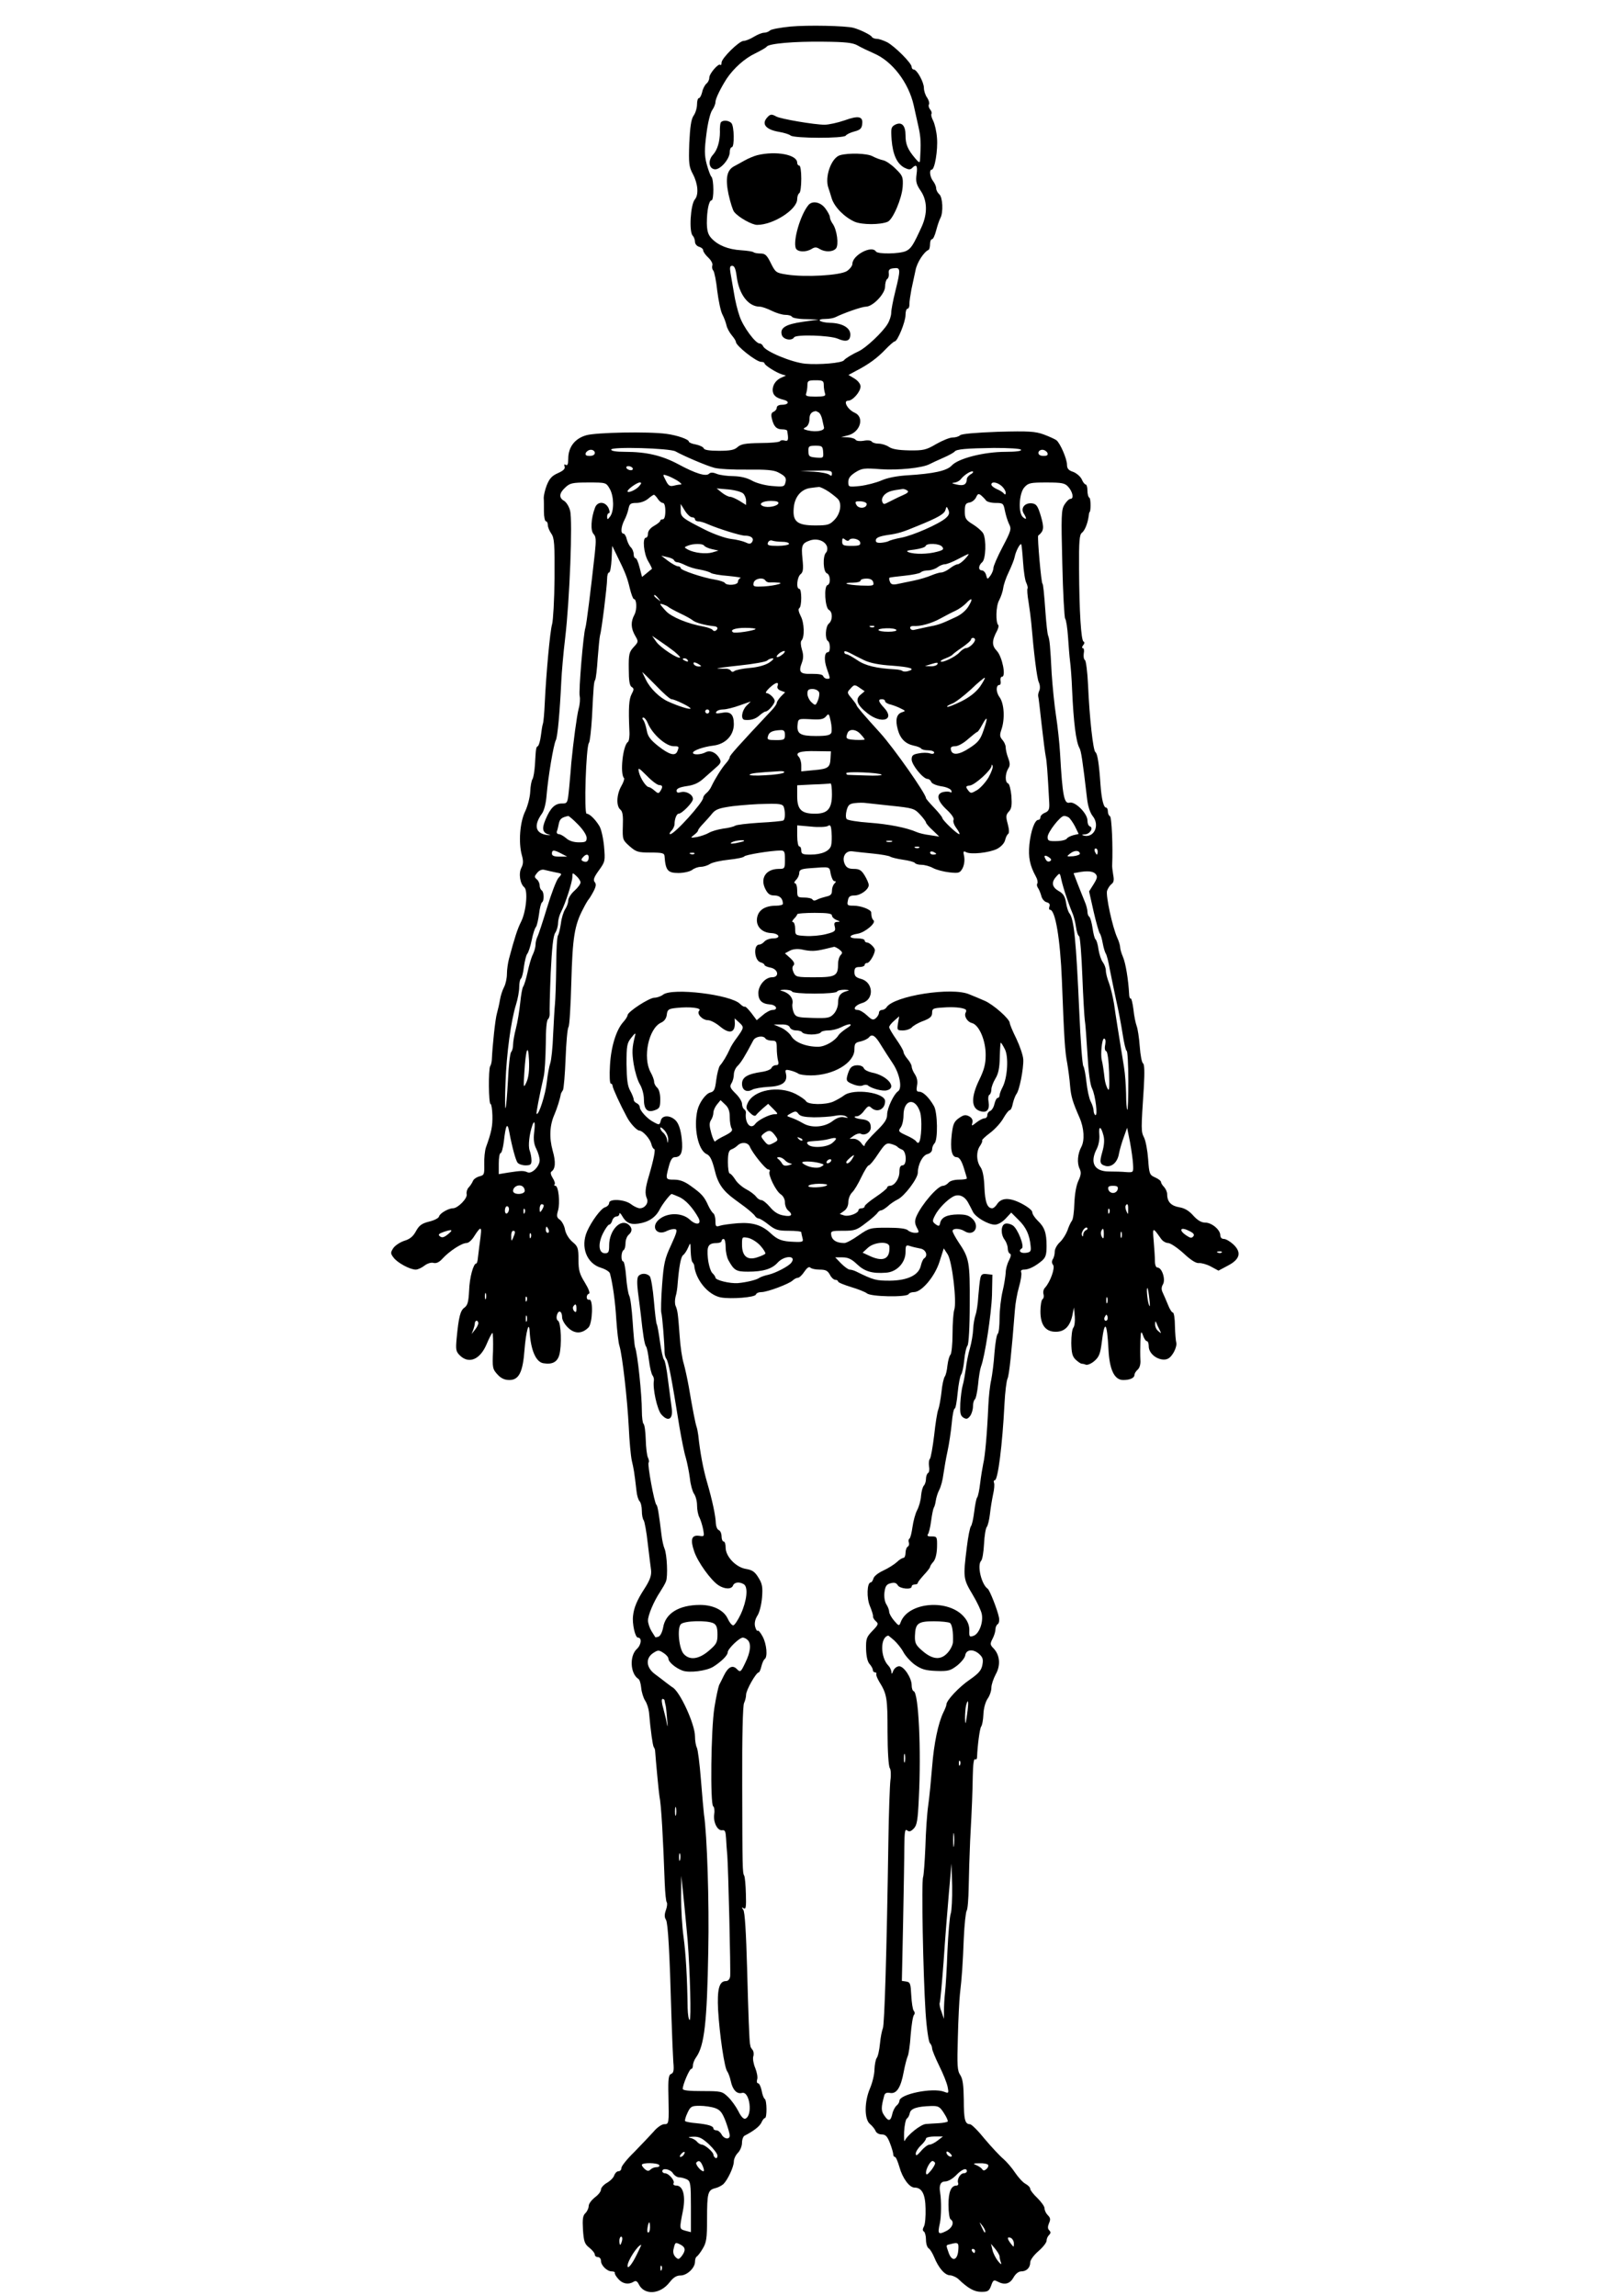 <?xml version="1.0" encoding="UTF-8" standalone="yes"?>
<svg version="1.0" xmlns="http://www.w3.org/2000/svg" width="794" height="1123" viewBox="0 0 794 1123" preserveAspectRatio="xMidYMid meet">
  <g transform="translate(0,1123) scale(0.1,-0.1)" fill="#000000" stroke="none">
    <path d="M3866 11100 c-49 -5 -93 -13 -99 -19 -6 -6 -19 -11 -29 -11 -10 0
-32 -9 -50 -20 -18 -11 -40 -20 -50 -20 -22 0 -108 -85 -108 -106 0 -10 -3
-15 -6 -11 -9 9 -54 -43 -54 -63 0 -10 -6 -23 -14 -29 -8 -7 -18 -26 -21 -42
-4 -16 -11 -29 -16 -29 -5 0 -9 -14 -9 -30 0 -17 -7 -42 -17 -56 -12 -18 -17
-55 -21 -135 -3 -98 -2 -114 18 -151 25 -48 29 -101 9 -124 -21 -26 -29 -158
-10 -177 6 -6 11 -20 11 -30 0 -10 9 -21 20 -24 11 -3 20 -11 20 -17 0 -7 11
-23 25 -36 14 -13 23 -30 20 -38 -3 -8 -1 -20 5 -26 5 -7 14 -51 19 -99 6 -48
17 -100 25 -115 8 -15 17 -39 20 -53 3 -14 15 -36 26 -49 11 -13 20 -27 20
-32 0 -19 100 -98 124 -98 9 0 16 -3 16 -7 0 -9 56 -45 85 -54 l20 -6 -20 -9
c-27 -11 -44 -34 -45 -60 0 -26 15 -40 52 -49 33 -8 27 -25 -8 -25 -14 0 -24
-6 -24 -14 0 -8 -7 -16 -15 -20 -11 -4 -14 -13 -9 -33 9 -39 23 -53 50 -53 13
0 25 -3 25 -7 8 -44 5 -53 -12 -48 -9 3 -20 2 -23 -3 -3 -5 -46 -9 -96 -9 -74
-1 -95 -5 -112 -20 -15 -14 -36 -18 -91 -18 -46 0 -72 4 -74 12 -3 7 -20 15
-39 19 -19 3 -34 10 -34 14 0 11 -57 31 -110 38 -89 12 -343 7 -392 -7 -56
-16 -88 -58 -88 -115 0 -26 -4 -35 -12 -30 -7 5 -9 2 -6 -8 4 -10 -5 -20 -32
-32 -30 -13 -42 -27 -55 -59 -9 -23 -15 -51 -15 -62 1 -11 1 -41 1 -67 0 -27
5 -48 10 -48 5 0 9 -8 9 -18 0 -10 8 -29 17 -42 15 -21 17 -50 16 -218 -1
-106 -7 -208 -12 -225 -10 -33 -29 -240 -36 -387 -2 -47 -6 -92 -9 -100 -3 -8
-7 -35 -10 -59 -3 -25 -10 -47 -14 -50 -10 -6 -10 -7 -15 -92 -2 -30 -7 -62
-12 -70 -5 -7 -10 -35 -11 -61 -1 -26 -12 -69 -24 -95 -27 -54 -34 -155 -17
-216 8 -28 7 -43 -2 -61 -15 -27 -7 -79 14 -96 19 -16 9 -122 -17 -171 -16
-32 -30 -74 -58 -179 -5 -19 -10 -52 -10 -73 0 -21 -6 -50 -14 -65 -8 -15 -17
-43 -20 -62 -3 -19 -10 -49 -15 -67 -8 -26 -22 -159 -25 -228 -1 -11 -4 -25
-8 -30 -9 -15 -8 -185 2 -185 4 0 8 -25 9 -56 1 -52 -4 -80 -32 -157 -5 -16
-9 -52 -8 -82 1 -49 0 -53 -24 -59 -14 -4 -29 -14 -32 -24 -4 -9 -13 -23 -21
-31 -7 -8 -11 -22 -9 -32 5 -20 -43 -69 -67 -69 -22 0 -65 -25 -68 -40 -2 -8
-23 -19 -48 -25 -36 -9 -49 -18 -65 -47 -14 -26 -30 -39 -57 -47 -21 -7 -45
-23 -54 -36 -14 -22 -14 -26 2 -47 19 -25 80 -58 108 -58 10 0 29 9 42 19 14
11 33 17 44 14 14 -4 29 3 45 21 34 37 94 76 117 76 11 0 27 15 39 35 12 19
24 35 28 35 7 0 6 -12 -4 -85 -2 -16 -5 -42 -7 -57 -1 -16 -5 -28 -8 -28 -14
0 -33 -69 -35 -132 -3 -56 -7 -72 -23 -84 -20 -14 -28 -45 -38 -150 -5 -54 -4
-64 15 -83 44 -44 99 -22 131 53 13 31 26 56 29 56 3 0 4 -39 3 -88 -4 -82 -2
-89 22 -115 17 -19 35 -27 58 -27 47 0 66 39 74 148 7 87 22 144 25 92 5 -94
31 -153 68 -158 43 -7 67 6 77 40 13 45 9 159 -6 168 -7 4 -9 16 -5 29 8 26
25 18 25 -13 0 -12 13 -35 29 -50 32 -31 68 -31 100 1 20 21 24 140 4 136 -16
-4 -17 24 -2 29 7 2 -1 24 -20 55 -26 42 -31 60 -31 112 0 57 -3 65 -30 87
-17 15 -32 39 -36 60 -3 19 -15 40 -25 48 -15 10 -17 18 -9 45 11 39 2 121
-13 121 -6 0 -7 3 -4 7 4 3 0 17 -9 31 -9 14 -12 27 -7 31 20 13 23 46 7 102
-18 65 -15 126 9 179 12 29 26 71 31 100 1 3 5 11 10 18 4 7 10 77 13 155 3
78 9 147 14 153 5 6 11 105 14 220 6 217 15 278 58 359 11 22 23 42 26 45 3 3
14 20 24 39 13 25 15 37 6 47 -8 10 -3 24 21 57 31 43 31 46 25 118 -4 41 -14
85 -23 99 -20 33 -48 60 -62 60 -14 0 -3 328 11 346 5 6 11 62 15 125 8 158 9
173 16 184 3 6 9 53 12 105 4 52 9 102 11 110 8 25 35 243 35 278 0 17 4 32
10 32 5 0 10 29 12 65 l3 65 23 -47 c41 -83 50 -106 63 -160 7 -29 16 -53 20
-53 14 0 16 -51 3 -76 -19 -35 -18 -66 3 -103 17 -29 17 -30 -7 -56 -22 -24
-25 -35 -24 -107 0 -56 4 -82 14 -88 12 -7 12 -13 0 -35 -13 -25 -16 -65 -11
-179 2 -27 -2 -52 -7 -55 -25 -16 -40 -157 -19 -177 3 -3 -3 -21 -14 -40 -23
-41 -25 -97 -4 -114 11 -9 14 -30 12 -80 -2 -66 -1 -69 33 -99 32 -28 41 -31
103 -31 57 0 67 -3 68 -17 5 -70 15 -83 68 -83 26 0 56 7 67 15 10 8 29 15 42
15 12 0 33 6 45 14 12 8 54 17 92 21 39 4 73 11 76 16 5 8 126 28 177 29 20 0
22 -5 22 -45 0 -44 -1 -45 -32 -45 -62 -1 -91 -47 -63 -100 12 -23 22 -30 44
-30 26 0 41 -15 41 -41 0 -5 -15 -9 -33 -9 -53 0 -86 -20 -93 -58 -8 -41 22
-74 69 -76 40 -2 49 -26 9 -26 -16 0 -35 -7 -42 -15 -7 -8 -18 -15 -25 -15
-31 0 -25 -79 6 -87 11 -3 19 -9 19 -13 0 -4 14 -10 30 -13 38 -8 44 -47 7
-47 -33 0 -67 -40 -67 -77 0 -36 17 -53 57 -56 31 -2 42 -27 12 -27 -10 0 -31
-11 -47 -25 l-30 -25 -27 36 c-15 19 -29 33 -32 30 -2 -2 -13 4 -23 14 -45 45
-330 80 -376 45 -10 -8 -30 -15 -42 -15 -26 0 -132 -69 -132 -86 0 -5 -9 -20
-20 -32 -35 -38 -61 -121 -66 -214 -3 -49 -1 -88 4 -88 5 0 9 -6 9 -12 1 -12
37 -91 70 -152 16 -31 49 -66 61 -66 17 -1 51 -39 58 -64 3 -14 10 -26 14 -26
8 0 -1 -48 -25 -130 -19 -63 -21 -88 -10 -113 9 -21 -10 -47 -35 -47 -9 0 -29
9 -43 20 -31 24 -107 28 -107 6 0 -8 -9 -18 -20 -21 -20 -6 -66 -68 -88 -118
-33 -76 -2 -157 68 -178 22 -7 42 -19 44 -28 13 -47 26 -137 31 -226 4 -55 10
-113 16 -130 14 -48 38 -259 45 -395 3 -69 10 -143 15 -165 9 -38 12 -53 23
-149 2 -21 9 -43 15 -49 6 -6 11 -27 11 -47 0 -20 4 -40 9 -46 4 -5 14 -56 20
-114 7 -58 14 -116 16 -129 3 -27 -5 -50 -35 -96 -33 -51 -49 -89 -53 -128 -5
-38 10 -107 24 -107 20 0 17 -35 -6 -56 -36 -34 -32 -120 8 -146 6 -3 12 -23
14 -45 2 -21 11 -49 19 -61 9 -13 17 -39 19 -57 8 -92 18 -161 23 -170 4 -5 7
-14 7 -20 3 -44 18 -204 21 -220 9 -43 18 -204 26 -427 2 -47 6 -89 10 -93 3
-4 2 -20 -4 -37 -8 -22 -8 -36 0 -48 10 -17 18 -156 27 -480 3 -91 7 -188 9
-217 4 -40 1 -53 -11 -57 -12 -5 -15 -24 -13 -104 3 -141 3 -142 -21 -142 -11
0 -35 -16 -52 -37 -18 -20 -60 -64 -94 -99 -35 -34 -63 -69 -63 -78 0 -9 -6
-16 -14 -16 -8 0 -17 -9 -21 -20 -3 -11 -19 -27 -36 -37 -16 -9 -29 -24 -29
-33 0 -9 -13 -26 -30 -38 -16 -13 -30 -31 -30 -42 0 -10 -7 -26 -16 -35 -13
-12 -15 -30 -12 -82 4 -57 8 -69 31 -87 15 -12 27 -27 27 -34 0 -7 7 -12 15
-12 8 0 15 -8 15 -18 0 -23 30 -52 53 -52 9 0 16 -3 15 -7 -2 -5 6 -18 17 -30
20 -24 50 -29 74 -14 11 7 18 4 26 -12 27 -55 105 -50 151 10 18 23 33 33 53
33 32 0 71 37 71 67 0 12 4 23 8 25 4 2 18 19 29 38 19 31 22 51 22 146 0 128
4 142 40 151 14 3 32 13 40 20 22 22 51 85 51 110 0 13 9 32 20 43 11 11 20
33 20 49 0 16 6 32 13 35 43 22 73 45 82 64 5 12 13 22 17 22 11 0 10 88 -1
94 -5 3 -12 22 -15 41 -4 19 -12 35 -17 35 -6 0 -8 8 -5 18 4 11 -1 36 -9 56
-9 21 -13 46 -10 57 4 11 2 25 -3 32 -6 7 -11 15 -11 20 -1 4 -1 8 -2 10 -3
16 -8 140 -14 367 -5 178 -11 280 -19 289 -9 12 -8 13 2 7 11 -7 13 7 11 70
-1 44 -5 84 -8 89 -9 15 -9 35 -10 443 -1 239 3 390 9 402 5 10 10 29 10 41 0
22 49 109 62 109 3 0 9 13 13 30 4 16 11 32 16 35 15 10 10 73 -10 110 -10 19
-21 32 -24 29 -3 -4 -9 5 -13 20 -4 17 0 35 11 53 10 14 20 54 23 89 4 52 1
68 -18 98 -17 28 -30 37 -61 42 -49 8 -99 61 -99 104 0 17 -4 30 -10 30 -5 0
-10 11 -10 25 0 14 -6 28 -14 31 -7 3 -13 17 -14 32 -1 37 -17 113 -43 202
-19 65 -34 145 -43 230 -2 14 -5 32 -8 40 -6 17 -20 88 -38 195 -7 39 -18 90
-25 115 -8 25 -17 86 -20 135 -8 109 -10 125 -20 148 -4 9 -4 29 0 45 5 15 9
43 10 62 7 85 16 134 27 141 6 4 17 20 24 36 12 28 12 28 13 -18 1 -25 4 -49
9 -53 4 -4 7 -11 8 -14 6 -71 68 -146 130 -158 51 -9 167 0 172 14 2 7 14 12
27 12 29 0 135 40 153 57 7 7 19 13 25 13 7 0 21 13 32 30 13 19 23 26 29 20
6 -6 26 -10 46 -10 29 0 39 -5 50 -25 7 -14 19 -25 27 -25 7 0 13 -4 13 -8 0
-5 28 -16 63 -27 34 -10 69 -24 78 -31 19 -17 194 -20 204 -4 3 6 15 10 26 10
38 0 102 76 125 148 l21 66 19 -29 c22 -33 46 -235 32 -273 -4 -13 -8 -65 -8
-116 0 -50 -5 -97 -10 -102 -6 -6 -12 -29 -15 -53 -2 -23 -8 -48 -13 -54 -5
-7 -13 -41 -16 -75 -4 -35 -11 -74 -16 -87 -5 -12 -14 -69 -20 -126 -7 -57
-16 -109 -21 -115 -5 -5 -6 -22 -4 -36 3 -15 1 -30 -5 -33 -5 -3 -10 -16 -10
-29 0 -12 -5 -27 -10 -32 -6 -6 -12 -28 -14 -50 -1 -21 -10 -53 -19 -70 -9
-17 -19 -54 -23 -83 -4 -28 -10 -54 -15 -57 -4 -2 -6 -11 -3 -18 3 -8 1 -17
-5 -21 -6 -3 -11 -17 -11 -31 0 -13 -5 -24 -10 -24 -6 0 -21 -9 -33 -21 -12
-11 -42 -30 -66 -41 -24 -11 -46 -28 -48 -39 -3 -10 -9 -19 -13 -19 -19 0 -21
-78 -4 -116 9 -22 16 -44 15 -50 -1 -6 6 -17 14 -24 14 -12 12 -17 -17 -47
-29 -30 -32 -39 -31 -89 1 -35 7 -62 17 -73 9 -10 16 -23 16 -29 0 -7 5 -12
11 -12 5 0 8 -3 6 -8 -2 -4 4 -20 14 -37 38 -61 41 -80 41 -245 0 -95 5 -170
11 -178 5 -7 7 -33 3 -60 -3 -26 -8 -162 -10 -302 -8 -539 -19 -896 -27 -911
-4 -9 -11 -42 -14 -74 -3 -32 -10 -64 -16 -71 -5 -7 -10 -32 -11 -56 0 -24
-10 -65 -22 -93 -28 -66 -28 -151 0 -174 11 -9 23 -24 27 -33 3 -10 17 -18 30
-18 19 0 28 -9 41 -43 9 -23 16 -48 16 -55 0 -7 4 -12 8 -12 5 0 14 -22 22
-49 15 -55 49 -101 74 -101 36 0 53 -32 54 -103 1 -38 -2 -77 -8 -87 -7 -13
-7 -21 0 -25 5 -3 10 -21 10 -40 0 -19 6 -38 13 -42 7 -4 19 -24 27 -43 21
-52 52 -89 78 -89 12 -1 30 -9 40 -18 48 -46 78 -63 113 -63 32 0 38 4 48 31
9 26 13 29 30 20 35 -19 61 -13 79 19 10 18 25 30 37 30 27 0 45 18 45 44 0
12 18 36 40 55 22 19 40 42 40 51 0 9 5 21 12 28 9 9 9 15 1 23 -8 8 -8 18 -1
35 8 18 7 26 -6 39 -9 9 -16 24 -16 34 0 9 -16 31 -35 50 -19 18 -35 38 -35
45 0 7 -11 18 -24 25 -13 7 -35 32 -50 54 -15 23 -41 53 -57 67 -17 14 -58 58
-91 97 -32 40 -65 73 -73 73 -24 0 -30 23 -30 120 -1 72 -5 101 -17 120 -15
22 -16 47 -12 185 2 88 7 183 10 210 10 87 14 147 19 274 3 69 10 130 14 135
5 6 9 58 10 116 1 58 4 159 7 225 10 186 11 223 13 318 1 56 5 86 11 82 6 -3
10 2 10 12 2 54 13 139 20 148 5 6 10 33 11 60 1 29 10 61 21 77 10 14 18 38
18 53 0 15 10 44 21 65 25 44 21 94 -10 127 -18 18 -18 23 -5 48 8 15 14 36
14 46 0 10 5 21 11 25 6 3 9 18 6 33 -7 36 -45 133 -55 140 -31 21 -53 116
-32 137 6 6 12 43 14 82 2 40 8 78 14 84 5 7 12 36 15 63 3 28 10 70 15 94 6
25 8 51 5 58 -3 7 -1 13 4 13 15 0 37 173 47 372 3 59 10 115 15 125 8 16 20
131 36 335 2 31 11 82 20 113 9 31 14 63 11 71 -4 9 1 14 14 14 23 0 55 16 88
44 18 16 22 30 22 72 0 64 -10 92 -44 124 -14 14 -26 32 -26 41 0 9 -23 27
-54 43 -59 30 -98 28 -119 -5 -7 -11 -17 -19 -23 -19 -24 0 -35 30 -38 102 -2
50 -8 83 -19 99 -21 29 -22 78 -2 105 8 12 12 23 10 26 -3 2 15 19 39 37 24
18 53 50 65 72 12 21 26 39 31 39 5 0 12 15 15 33 4 17 12 38 17 45 15 17 36
125 34 170 -1 20 -17 66 -34 102 -18 36 -32 70 -32 76 0 20 -81 91 -123 109
-23 10 -56 24 -74 31 -85 38 -370 -7 -406 -63 -4 -7 -15 -13 -22 -13 -8 0 -15
-6 -15 -14 0 -7 -7 -19 -15 -26 -13 -11 -20 -9 -43 13 -16 15 -36 27 -46 27
-28 0 -13 24 22 34 60 17 55 102 -6 118 -25 7 -32 14 -32 33 0 20 5 25 25 25
14 0 25 5 25 10 0 6 6 10 13 10 11 0 37 43 37 63 0 12 -26 37 -39 37 -6 0 -11
5 -11 10 0 6 -16 10 -35 10 -46 0 -45 16 1 23 36 6 93 54 77 66 -4 3 -8 12 -9
19 -1 6 -2 16 -2 20 -3 14 -51 32 -86 32 -30 0 -33 2 -28 25 3 19 10 25 32 25
30 0 70 29 70 51 0 8 -9 29 -20 47 -16 26 -26 32 -53 32 -25 0 -36 6 -44 23
-16 34 3 67 36 63 14 -2 60 -7 101 -11 41 -4 80 -11 85 -15 6 -4 34 -11 62
-15 29 -4 55 -11 59 -16 3 -5 17 -9 32 -9 15 0 41 -7 57 -16 17 -9 53 -18 80
-21 46 -5 51 -3 64 20 8 16 11 38 8 57 -6 26 -4 29 9 22 23 -13 114 -3 152 16
19 10 35 27 39 42 3 14 10 28 15 31 6 4 5 23 -2 49 -10 36 -9 45 6 61 13 14
15 31 12 76 -3 31 -10 59 -16 61 -16 5 -15 47 0 72 10 15 10 26 0 53 -7 18
-12 42 -12 52 0 10 -7 26 -16 36 -13 15 -14 24 -5 50 18 52 14 127 -9 159 -19
26 -18 60 0 60 5 0 7 9 5 20 -2 11 1 20 7 20 21 0 1 98 -25 126 -26 27 -25 51
2 101 5 11 8 23 5 25 -14 14 -12 94 4 122 9 17 18 44 20 60 2 16 14 52 28 80
13 28 26 60 28 72 5 27 26 67 32 62 2 -3 6 -42 9 -87 3 -46 10 -92 16 -102 5
-11 8 -23 6 -27 -3 -4 -1 -34 5 -67 5 -33 11 -78 13 -100 13 -153 28 -273 37
-292 6 -12 7 -30 3 -40 -5 -10 -7 -22 -6 -28 2 -5 9 -68 17 -140 8 -71 17
-141 20 -155 5 -22 9 -74 17 -225 2 -33 -2 -42 -20 -50 -13 -5 -23 -15 -23
-22 0 -7 -4 -13 -10 -13 -18 0 -37 -54 -44 -120 -6 -64 2 -103 32 -158 7 -12
10 -27 7 -33 -4 -5 -2 -15 3 -22 5 -7 12 -24 16 -38 3 -15 15 -29 26 -32 13
-3 18 -10 14 -21 -3 -9 -2 -16 3 -16 26 0 50 -144 58 -345 11 -288 15 -349 26
-405 5 -30 12 -80 14 -110 5 -55 12 -78 46 -156 23 -52 26 -112 9 -144 -18
-33 -22 -79 -8 -107 8 -17 7 -30 -6 -58 -11 -23 -18 -65 -20 -110 -1 -40 -6
-79 -12 -86 -6 -8 -16 -29 -22 -48 -7 -18 -23 -44 -37 -57 -14 -13 -25 -33
-25 -46 0 -13 -4 -30 -10 -38 -5 -9 -5 -19 2 -27 11 -14 -14 -84 -40 -112 -7
-7 -10 -21 -7 -31 3 -10 1 -21 -5 -25 -5 -3 -10 -30 -10 -59 0 -67 25 -100 75
-100 43 0 69 26 81 79 l8 40 4 -43 c2 -24 -1 -49 -7 -56 -6 -7 -10 -41 -10
-75 1 -49 5 -66 22 -82 11 -10 24 -19 28 -19 4 0 14 -2 21 -5 8 -3 27 5 42 18
23 20 29 36 36 91 14 114 26 101 33 -36 5 -98 29 -148 72 -148 33 0 55 10 55
25 0 7 7 18 16 26 9 8 15 26 13 48 -1 20 -1 61 0 91 2 50 4 52 13 28 5 -16 14
-28 19 -28 5 0 9 -12 9 -26 0 -32 36 -63 73 -64 20 0 32 8 47 32 11 18 17 40
15 49 -3 10 -6 47 -7 83 0 36 -5 66 -10 66 -5 0 -16 17 -24 38 -8 20 -20 47
-25 58 -8 16 -8 28 1 43 13 25 -6 81 -27 81 -8 0 -13 13 -13 34 0 18 -3 62 -6
97 -6 68 -5 68 36 10 8 -12 24 -21 35 -21 11 0 45 -23 75 -50 36 -34 62 -50
76 -48 11 1 38 -6 58 -17 l37 -20 47 25 c59 31 67 65 25 104 -15 14 -36 26
-45 26 -11 0 -18 7 -18 18 0 27 -42 62 -74 62 -19 0 -37 11 -58 34 -21 24 -43
37 -69 41 -40 7 -59 27 -59 64 0 11 -7 26 -15 35 -8 8 -15 19 -15 24 0 6 -13
16 -29 23 -27 12 -29 17 -34 89 -3 42 -12 90 -20 106 -15 30 -15 36 -1 248 4
73 3 110 -4 115 -6 3 -13 40 -16 82 -3 42 -10 87 -15 100 -5 13 -13 50 -16 82
-4 31 -10 55 -13 53 -4 -2 -8 8 -8 22 -4 72 -17 150 -30 181 -8 18 -14 40 -14
48 0 8 -6 29 -14 46 -24 53 -57 207 -50 230 4 12 14 27 22 33 11 8 13 20 8 45
-3 19 -6 41 -5 49 4 85 -2 235 -11 238 -5 2 -10 12 -10 23 0 10 -4 19 -9 19
-12 0 -22 42 -27 110 -7 104 -15 155 -25 161 -11 7 -29 166 -36 329 -3 63 -10
118 -15 121 -6 4 -8 19 -6 33 3 14 1 26 -5 26 -5 0 -4 6 2 14 7 8 8 15 2 18
-12 4 -21 146 -22 357 -1 133 2 167 14 175 14 11 28 45 33 81 1 11 3 20 4 20
7 0 7 65 0 70 -6 3 -10 19 -10 36 0 16 -4 29 -8 29 -5 0 -14 11 -20 26 -7 14
-26 30 -42 36 -22 7 -30 16 -30 35 0 28 -33 105 -52 120 -7 5 -35 18 -62 28
-42 15 -71 17 -223 13 -109 -4 -179 -10 -186 -17 -6 -6 -22 -11 -37 -11 -14 0
-50 -15 -80 -32 -49 -29 -63 -32 -132 -31 -53 1 -83 6 -99 17 -13 9 -36 16
-51 16 -15 0 -30 5 -33 10 -4 6 -21 8 -40 4 -19 -3 -35 -1 -39 5 -4 6 -22 11
-39 12 l-32 1 35 9 c59 16 80 88 32 110 -35 15 -59 59 -33 59 23 0 61 44 61
70 0 12 -13 28 -29 38 l-30 18 37 20 c62 32 104 63 143 104 21 22 42 40 46 40
14 0 53 96 53 129 0 17 4 31 10 31 5 0 10 10 9 23 0 12 5 45 10 72 6 28 15 69
20 93 7 38 41 90 64 100 4 2 7 15 7 28 0 13 4 24 10 24 5 0 14 19 20 43 6 23
15 50 20 59 16 28 12 104 -5 118 -8 7 -15 20 -15 29 0 9 -7 25 -15 35 -16 21
-20 56 -7 56 15 0 31 96 26 155 -2 31 -11 69 -19 85 -8 15 -11 30 -8 33 3 4 0
13 -6 21 -7 8 -10 20 -6 26 3 5 -1 20 -9 32 -9 12 -16 34 -16 48 0 28 -34 90
-50 90 -5 0 -10 6 -10 13 0 18 -81 99 -119 120 -18 9 -41 17 -51 17 -10 0 -22
4 -25 10 -6 10 -57 35 -90 44 -39 10 -222 14 -309 6z m329 -92 c17 -10 53 -27
80 -39 90 -38 170 -143 195 -254 6 -27 17 -76 24 -108 11 -50 12 -79 7 -160
-1 -15 -5 -14 -25 10 -36 43 -46 68 -46 111 0 49 -19 68 -51 52 -20 -11 -21
-18 -17 -74 6 -73 26 -116 62 -136 20 -10 29 -11 38 -2 21 21 28 13 22 -30 -5
-36 -1 -50 20 -81 33 -48 34 -112 5 -176 -42 -92 -52 -107 -77 -119 -31 -14
-138 -16 -147 -2 -20 32 -115 -18 -115 -61 0 -9 -12 -25 -27 -35 -33 -21 -202
-31 -293 -17 -53 8 -56 10 -79 56 -19 39 -28 47 -50 47 -15 0 -31 3 -34 6 -4
4 -32 8 -62 10 -63 4 -112 24 -144 58 -17 18 -22 36 -23 74 0 61 10 112 23
112 12 0 12 103 -1 116 -5 5 -15 33 -23 62 -11 43 -11 70 -1 147 6 51 19 104
28 116 9 13 16 30 16 39 0 17 25 68 55 115 35 52 89 100 140 124 28 14 53 28
56 33 10 15 135 26 279 24 106 -1 142 -5 165 -18z m-591 -1130 c11 -88 57
-148 113 -148 10 0 36 -9 58 -20 22 -11 52 -20 67 -20 15 0 30 -4 33 -10 3 -5
34 -11 68 -11 l62 -2 -77 -11 c-85 -12 -114 -30 -103 -65 7 -22 48 -30 60 -11
9 15 171 10 212 -6 43 -19 63 -12 63 20 0 33 -40 56 -100 57 -53 2 -71 19 -20
19 17 0 38 4 48 9 40 20 129 51 148 51 34 0 94 63 94 98 0 17 5 34 10 37 6 4
10 16 8 28 -2 17 3 23 25 25 33 4 34 -4 7 -113 -11 -44 -20 -91 -20 -105 0
-14 -8 -39 -18 -55 -24 -40 -104 -115 -139 -132 -34 -16 -66 -35 -74 -45 -10
-14 -123 -23 -190 -17 -68 7 -196 61 -206 86 -3 7 -10 13 -17 13 -20 0 -81 82
-98 134 -10 28 -22 78 -27 111 -6 33 -13 77 -17 98 -5 29 -3 37 8 37 11 0 17
-15 22 -52z m426 -532 c0 -13 3 -31 6 -40 5 -13 -3 -16 -46 -16 -43 0 -51 3
-46 16 3 9 6 27 6 40 0 21 4 24 40 24 36 0 40 -3 40 -24z m-24 -134 c6 -4 13
-18 16 -32 3 -14 7 -32 9 -40 5 -17 -38 -25 -80 -15 -23 6 -24 8 -8 16 10 6
17 22 17 39 0 24 9 36 30 39 3 0 10 -3 16 -7z m21 -193 c2 -29 1 -30 -35 -27
-33 3 -37 6 -37 31 -1 24 2 27 35 27 32 0 35 -3 37 -31z m-722 3 c39 -22 151
-70 189 -80 21 -6 93 -10 161 -9 92 1 129 -2 151 -13 37 -19 43 -28 36 -52 -5
-19 -11 -20 -67 -15 -35 3 -77 15 -96 26 -23 13 -54 21 -89 22 -30 0 -68 5
-83 11 -19 8 -31 8 -38 1 -15 -15 -65 0 -152 47 -79 42 -155 60 -259 60 -44 0
-68 4 -68 11 0 15 287 7 315 -9z m1690 8 c4 -6 -24 -10 -76 -10 -104 0 -231
-32 -263 -67 -24 -26 -88 -40 -219 -48 -48 -3 -96 -12 -125 -25 -25 -11 -72
-23 -104 -27 -57 -6 -58 -5 -58 20 0 18 10 31 35 47 32 20 44 21 123 15 85 -6
205 6 240 25 9 5 40 19 67 31 28 12 52 26 55 30 8 12 56 16 192 18 75 0 129
-3 133 -9z m-2085 -15 c0 -9 -9 -15 -25 -15 -18 0 -23 4 -19 15 4 8 15 15 25
15 10 0 19 -7 19 -15z m2214 0 c4 -11 -1 -15 -19 -15 -16 0 -25 6 -25 15 0 8
9 15 19 15 10 0 21 -7 25 -15z m-2029 -75 c3 -5 -1 -10 -9 -10 -8 0 -18 5 -21
10 -3 6 1 10 9 10 8 0 18 -4 21 -10z m975 -26 c0 -12 -3 -14 -13 -6 -7 6 -42
13 -77 15 l-65 3 78 2 c65 2 77 0 77 -14z m677 -5 c-9 -6 -17 -15 -17 -22 -1
-27 -15 -35 -50 -27 -23 5 -27 8 -13 9 12 1 28 9 35 19 16 20 51 42 58 35 3
-2 -3 -9 -13 -14z m-1433 -30 c17 -11 24 -19 16 -19 -8 0 -25 -3 -36 -6 -17
-4 -25 1 -37 26 -16 30 -15 31 5 24 12 -3 35 -15 52 -25z m-331 -40 c21 -37
22 -108 2 -135 -13 -17 -14 -17 -15 -1 0 9 4 17 9 17 5 0 4 11 -2 25 -16 33
-54 34 -66 2 -20 -52 -23 -113 -7 -129 12 -13 13 -29 6 -94 -20 -182 -41 -350
-46 -364 -10 -27 -34 -313 -28 -335 3 -12 1 -40 -5 -61 -9 -34 -26 -162 -36
-264 -1 -19 -6 -72 -10 -117 -8 -82 -8 -83 -36 -83 -34 0 -56 -21 -80 -78 -20
-47 -15 -66 19 -75 9 -2 4 -3 -13 -1 -56 8 -65 47 -24 104 11 15 20 51 23 90
7 87 34 248 45 269 9 16 20 142 27 290 2 42 10 137 19 211 22 186 37 575 24
622 -5 21 -19 42 -29 48 -27 15 -25 38 6 66 22 21 34 24 112 24 87 0 87 0 105
-31z m143 12 c-16 -18 -56 -35 -56 -24 0 10 45 42 59 43 11 0 10 -4 -3 -19z
m1774 2 c11 -10 20 -24 20 -33 0 -9 -3 -11 -8 -5 -4 6 -19 16 -34 22 -16 7
-28 17 -28 23 0 16 28 12 50 -7z m325 -3 c23 -25 30 -60 12 -60 -7 0 -20 -13
-30 -29 -15 -25 -16 -55 -10 -287 3 -143 10 -264 14 -270 5 -6 11 -47 14 -90
3 -44 7 -97 10 -119 3 -22 8 -85 10 -140 7 -158 19 -254 36 -284 8 -14 15 -58
37 -246 4 -38 15 -71 28 -87 36 -45 6 -108 -44 -95 -12 3 -10 5 6 6 24 1 43
32 24 39 -7 2 -12 15 -12 29 0 34 -60 94 -87 87 -27 -7 -35 29 -47 242 -3 51
-12 134 -20 185 -8 52 -17 144 -21 204 -7 137 -10 166 -17 185 -4 8 -9 58 -13
110 -7 100 -12 145 -15 145 -6 0 -26 231 -21 235 28 23 30 37 13 96 -15 50
-22 59 -43 62 -35 4 -57 -23 -41 -49 16 -26 15 -34 -3 -19 -25 20 -20 118 7
147 19 21 30 23 108 23 75 0 89 -3 105 -20z m-1169 -26 c21 -15 42 -32 46 -38
17 -24 8 -70 -19 -98 -24 -25 -33 -28 -95 -28 -88 0 -111 19 -105 85 4 54 36
92 81 98 17 2 36 5 42 5 6 1 29 -10 50 -24z m-420 -8 c8 -8 14 -24 14 -35 l0
-21 -32 20 c-18 11 -39 20 -46 20 -8 0 -26 9 -40 20 l-26 21 58 -5 c31 -3 64
-12 72 -20z m802 15 c10 -6 3 -13 -25 -25 -21 -9 -50 -24 -64 -31 -24 -13 -28
-13 -33 2 -4 9 1 23 12 34 17 15 33 20 87 27 6 1 16 -2 23 -7z m385 -48 c4 -7
26 -13 47 -13 37 0 39 -2 46 -37 4 -21 13 -50 20 -65 13 -25 11 -33 -31 -113
-25 -47 -45 -94 -45 -103 0 -10 -7 -27 -15 -38 -14 -19 -15 -19 -21 4 -3 12
-13 22 -20 22 -19 0 -18 24 1 40 18 15 21 111 5 141 -6 11 -29 31 -50 44 -36
22 -40 30 -40 64 0 33 4 40 23 43 12 2 26 13 32 25 8 18 12 20 25 10 8 -7 19
-18 23 -24z m-1605 7 c7 -11 18 -20 25 -20 7 0 12 -15 12 -40 0 -25 -5 -40
-12 -40 -7 0 -13 -3 -13 -7 0 -5 -14 -16 -30 -25 -18 -10 -30 -25 -30 -38 0
-11 -4 -20 -10 -20 -18 0 -11 -78 11 -115 12 -20 20 -37 18 -38 -2 -1 -14 -11
-26 -21 l-22 -18 -12 46 c-6 25 -15 46 -20 46 -5 0 -9 9 -9 19 0 11 -6 26 -13
33 -8 7 -17 26 -21 41 -3 15 -11 27 -16 27 -15 0 -12 34 5 67 8 15 17 40 20
56 5 23 10 27 39 27 19 0 43 9 56 20 13 11 26 20 29 20 3 0 12 -9 19 -20z
m590 -22 c-5 -14 -51 -23 -74 -14 -27 10 -4 26 37 26 28 0 39 -4 37 -12z m432
-3 c0 -22 -39 -25 -50 -5 -9 16 -6 19 20 18 17 -1 30 -7 30 -13z m-855 -65 c8
0 15 -4 15 -10 0 -5 7 -10 16 -10 9 0 30 -6 47 -14 51 -22 159 -56 181 -56 31
0 46 -13 36 -30 -7 -11 -14 -12 -32 -3 -13 6 -45 14 -72 17 -26 3 -83 23 -125
44 -115 58 -121 63 -121 97 l0 30 20 -32 c11 -18 27 -33 35 -33z m1242 -4
c-33 -29 -160 -85 -218 -96 -28 -5 -56 -13 -62 -17 -6 -3 -23 -7 -38 -8 -19
-1 -26 3 -24 14 1 11 18 18 56 24 52 7 75 14 149 45 101 41 129 58 135 77 6
20 6 20 15 0 6 -15 3 -25 -13 -39z m-581 -140 c3 -10 1 -23 -5 -29 -17 -17
-14 -94 4 -101 18 -7 20 -53 3 -58 -18 -6 -12 -110 7 -121 19 -10 19 -51 0
-67 -17 -14 -20 -75 -5 -85 13 -8 13 -55 1 -55 -18 0 -21 -37 -6 -80 18 -52
18 -50 1 -50 -8 0 -16 6 -19 13 -2 8 -22 11 -55 11 -58 -2 -67 8 -49 55 8 21
8 39 0 64 -6 20 -7 39 -2 44 16 16 14 87 -4 120 -10 20 -13 34 -7 38 13 8 13
95 0 95 -16 0 -11 56 6 71 13 10 15 25 10 74 -7 68 -3 78 38 92 35 11 73 -3
82 -31z m108 32 c9 15 51 6 54 -11 3 -14 -5 -17 -42 -17 -40 0 -46 3 -46 21 0
17 3 19 14 10 8 -7 17 -8 20 -3z m-328 -8 c19 0 34 -4 34 -10 0 -5 -25 -10
-55 -10 -45 0 -53 3 -48 16 3 8 12 13 20 10 8 -3 30 -6 49 -6z m-381 -19 c3
-5 20 -13 38 -17 l32 -7 -30 -9 c-32 -9 -88 -3 -120 14 -19 11 -19 11 0 19 28
11 73 11 80 0z m1164 -5 c10 -12 6 -17 -26 -25 -44 -12 -109 -13 -138 -2 -15
6 -7 9 30 13 27 4 51 11 53 17 5 16 68 13 81 -3z m111 -61 c-13 -14 -29 -25
-35 -25 -7 0 -24 -9 -38 -20 -14 -11 -33 -20 -42 -20 -9 0 -31 -7 -48 -14 -18
-8 -57 -20 -87 -26 -30 -6 -67 -14 -82 -17 -20 -4 -30 -1 -34 11 -4 9 -5 18
-3 20 2 2 35 6 74 10 38 4 74 11 79 16 6 6 22 10 36 10 14 0 35 7 46 15 10 8
27 15 36 15 9 0 38 11 64 25 26 14 49 25 52 25 3 0 -5 -11 -18 -25z m-1422 -6
c2 -5 9 -9 15 -9 7 0 25 -7 41 -15 16 -8 47 -18 70 -21 22 -4 46 -11 53 -16 6
-5 44 -12 85 -15 40 -4 67 -8 61 -10 -7 -3 -13 -11 -13 -19 0 -16 -55 -20 -64
-5 -4 5 -25 12 -49 16 -58 9 -167 46 -167 56 0 5 -6 9 -13 9 -7 0 -29 12 -48
26 l-34 26 30 -7 c17 -3 32 -11 33 -16z m447 -99 c4 -6 14 -10 23 -9 10 1 28
0 42 -1 33 -3 -40 -19 -92 -19 -31 -1 -35 2 -31 19 6 21 47 28 58 10z m527 -8
c5 -17 -1 -18 -60 -16 -69 3 -99 14 -39 14 21 0 37 5 37 10 0 6 13 10 29 10
19 0 30 -6 33 -18z m-1051 -79 c13 -16 12 -17 -3 -4 -10 7 -18 15 -18 17 0 8
8 3 21 -13z m1518 -37 c-13 -22 -37 -43 -67 -56 -70 -33 -83 -37 -137 -47 -27
-6 -56 -12 -64 -14 -7 -2 -15 1 -18 8 -2 7 4 11 14 11 35 -3 91 13 134 37 24
13 58 31 74 38 17 8 39 24 50 35 30 32 37 26 14 -12z m-1469 -5 c3 -3 28 -17
55 -30 28 -13 57 -29 65 -36 14 -11 57 -23 103 -28 18 -1 23 -12 8 -22 -5 -3
-12 -1 -15 4 -3 5 -23 12 -43 16 -79 14 -158 47 -185 76 -16 17 -28 32 -28 34
0 5 33 -7 40 -14z m1007 -97 c-3 -3 -12 -4 -19 -1 -8 3 -5 6 6 6 11 1 17 -2
13 -5z m-581 -11 c-8 -8 -99 -22 -109 -16 -19 11 8 22 59 22 31 0 53 -3 50 -6z
m689 -4 c4 -5 -14 -9 -39 -9 -58 0 -67 15 -10 17 24 1 46 -3 49 -8z m-1087
-105 c18 -15 31 -28 29 -30 -9 -9 -94 47 -115 75 l-22 31 37 -25 c21 -14 53
-37 71 -51z m1472 57 c0 -14 -29 -41 -44 -41 -7 0 -21 -9 -32 -21 -20 -22 -84
-53 -92 -44 -3 2 8 9 24 15 16 6 31 14 34 18 3 4 24 20 48 36 23 16 42 33 42
37 0 5 5 9 10 9 6 0 10 -4 10 -9z m-946 -75 c-10 -8 -21 -12 -24 -9 -3 2 4 11
14 19 11 7 22 12 25 9 2 -3 -4 -12 -15 -19z m403 -25 c29 -14 73 -23 138 -27
91 -7 117 -16 76 -27 -11 -3 -23 -2 -26 1 -4 4 -19 7 -35 8 -93 5 -147 18
-186 45 -24 16 -47 29 -53 29 -6 0 -11 5 -11 11 0 6 11 4 28 -5 15 -8 46 -24
69 -35z m-862 -1 c3 -6 -1 -7 -9 -4 -18 7 -21 14 -7 14 6 0 13 -4 16 -10z
m398 -11 c-20 -13 -57 -23 -95 -26 -35 -3 -68 -10 -75 -15 -7 -6 -14 -5 -18 2
-4 6 -17 10 -28 9 -12 0 -29 0 -37 1 -8 1 41 8 108 15 68 7 129 18 135 24 6 6
18 11 27 11 8 0 1 -9 -17 -21z m-343 -9 c13 -8 13 -10 -2 -10 -9 0 -20 5 -23
10 -8 13 5 13 25 0z m1165 0 c-3 -5 -18 -10 -33 -9 l-27 1 25 8 c35 11 42 11
35 0z m-1300 -170 c16 0 98 -40 93 -46 -6 -5 -59 12 -108 34 -42 18 -90 65
-110 107 -8 17 -16 33 -18 37 -2 4 27 -24 64 -62 37 -39 72 -70 79 -70z m1509
61 c-20 -27 -50 -51 -92 -72 -35 -17 -66 -29 -68 -26 -3 3 8 9 23 15 15 5 57
37 93 70 35 34 66 59 68 57 2 -2 -9 -22 -24 -44z m-990 4 c-4 -9 2 -18 15 -23
l22 -8 -21 -21 c-11 -12 -20 -26 -20 -31 0 -5 -10 -20 -22 -33 -171 -182 -208
-224 -208 -232 0 -6 -9 -20 -19 -31 -20 -22 -54 -77 -70 -111 -5 -12 -16 -27
-25 -34 -9 -7 -16 -18 -16 -23 0 -23 -140 -178 -161 -178 -6 0 -3 7 5 16 9 8
16 24 16 34 0 24 10 50 20 50 16 0 70 55 70 72 0 22 -35 41 -60 33 -14 -4 -20
-2 -20 8 0 10 16 17 50 22 36 5 59 16 84 39 20 17 47 42 61 54 21 18 24 26 15
42 -16 29 -46 43 -69 30 -23 -12 -61 -13 -61 -2 0 11 50 29 99 35 60 7 101 50
101 105 0 49 -17 64 -60 55 -24 -4 -31 -3 -26 5 4 7 19 12 34 12 15 0 51 9 81
20 l54 19 -22 -22 c-23 -25 -28 -66 -8 -68 30 -3 53 4 73 22 11 10 25 19 30
19 12 0 44 37 44 51 0 14 -26 39 -41 39 -6 0 0 11 15 25 30 28 48 33 40 10z
m404 -11 l22 -15 -20 -17 c-28 -23 -17 -51 34 -91 68 -54 136 -33 82 26 -30
32 -32 43 -11 43 8 0 15 -4 15 -10 0 -5 12 -13 27 -16 15 -4 38 -13 51 -20 23
-11 23 -12 4 -18 -26 -9 -33 -37 -20 -84 12 -45 37 -70 78 -79 17 -3 33 -10
36 -14 3 -5 18 -9 35 -9 16 0 29 -5 29 -11 0 -6 -9 -8 -21 -4 -11 4 -36 4 -55
0 -28 -5 -34 -10 -34 -30 0 -26 56 -95 78 -95 7 0 15 -7 18 -15 3 -8 25 -17
49 -21 24 -3 46 -13 49 -21 3 -8 1 -11 -5 -8 -5 4 -21 4 -35 1 -36 -9 -30 -42
17 -86 25 -23 38 -43 34 -50 -4 -7 2 -25 14 -41 12 -16 18 -29 14 -29 -11 0
-83 69 -83 79 0 4 -18 27 -40 50 -22 23 -40 44 -40 47 0 21 -157 245 -224 319
-80 88 -116 130 -116 136 0 3 -11 18 -24 34 -22 25 -23 29 -7 45 20 23 22 23
49 4z m-201 -20 c3 -8 0 -27 -6 -41 -11 -25 -12 -25 -31 -8 -11 10 -20 29 -20
42 0 18 5 23 25 23 14 0 28 -7 32 -16z m-537 -94 c0 -5 -4 -10 -10 -10 -5 0
-10 5 -10 10 0 6 5 10 10 10 6 0 10 -4 10 -10z m597 -104 c-5 -12 -22 -16 -75
-16 -78 0 -95 11 -90 57 3 28 4 28 64 25 48 -3 63 0 75 14 13 16 15 14 23 -24
5 -22 6 -48 3 -56z m-898 47 c23 -55 89 -113 127 -113 26 0 27 -1 18 -24 -10
-26 -39 -18 -93 24 -39 31 -52 48 -57 77 -4 21 -11 44 -17 51 -6 8 -6 12 1 12
5 0 15 -12 21 -27z m1643 -34 c-15 -45 -26 -60 -68 -87 -52 -35 -87 -38 -92
-9 -3 12 3 17 21 17 14 0 41 15 63 35 22 19 42 35 45 35 3 0 14 16 24 35 26
48 29 37 7 -26z m-972 -24 c0 -23 -4 -25 -44 -25 -39 0 -44 2 -39 19 5 20 21
28 61 30 17 1 22 -4 22 -24z m371 3 c11 -11 19 -23 19 -25 0 -2 -20 -3 -45 -2
-46 3 -49 6 -39 33 9 23 43 20 65 -6z m-148 -117 c-2 -45 -11 -52 -82 -58
l-61 -6 0 30 c0 16 -6 35 -12 41 -21 21 7 30 86 28 l71 -1 -2 -34z m774 -92
c-14 -24 -39 -52 -56 -63 -31 -18 -32 -18 -46 0 -12 17 -11 19 10 22 25 3 104
75 106 96 0 8 2 8 5 0 3 -7 -6 -31 -19 -55z m-1612 -39 c17 0 19 -9 5 -30 -8
-12 -11 -12 -28 3 -10 9 -23 17 -28 17 -13 1 -40 41 -48 72 -6 26 -3 25 39
-17 24 -25 51 -45 60 -45z m610 61 c-6 -5 -47 -11 -93 -13 -45 -3 -79 -1 -75
3 7 7 33 10 148 17 17 1 25 -2 20 -7z m478 -10 c4 -4 -30 -6 -75 -4 -46 1 -86
3 -90 3 -5 0 -8 4 -8 8 0 10 161 3 173 -7z m-243 -96 c0 -71 -21 -95 -83 -95
-66 0 -87 20 -87 85 l0 54 78 4 c42 1 80 4 85 5 4 1 7 -23 7 -53z m289 -56
c108 -11 115 -14 142 -43 16 -17 29 -35 29 -39 0 -4 15 -22 33 -38 l32 -31
-45 7 c-25 3 -54 10 -65 15 -50 22 -138 39 -232 46 -57 4 -107 12 -111 18 -5
6 -5 25 0 43 7 26 14 32 41 35 17 2 39 2 47 1 8 -1 66 -7 129 -14z m-525 -5
c8 -22 8 -62 -2 -67 -4 -3 -56 -8 -116 -11 -60 -4 -114 -10 -120 -15 -6 -4
-32 -11 -59 -14 -26 -4 -57 -13 -70 -21 -12 -7 -38 -16 -57 -20 -33 -5 -34 -5
-15 10 11 8 20 18 20 22 0 4 11 19 25 33 14 15 34 37 45 51 17 20 35 26 100
35 44 5 117 11 161 11 66 2 83 -1 88 -14z m-1006 -87 c24 -24 42 -52 42 -65 0
-19 -5 -22 -38 -22 -25 0 -48 7 -62 20 -13 11 -29 20 -36 20 -7 0 -12 6 -10
13 3 6 7 24 10 39 5 23 14 30 46 37 3 0 25 -18 48 -42z m2400 35 c7 -5 21 -25
31 -44 l18 -37 -26 -6 c-14 -4 -29 -11 -32 -17 -4 -6 -27 -12 -51 -12 -38 -1
-43 2 -43 20 0 23 62 103 80 103 6 1 16 -3 23 -7z m-1162 -137 c-7 -28 -46
-45 -101 -45 -38 0 -45 3 -45 20 0 11 -4 20 -10 20 -5 0 -10 23 -10 51 l0 52
68 -6 c37 -4 74 -2 82 3 12 8 16 2 18 -32 2 -23 1 -51 -2 -63z m-427 21 c-2
-2 -20 -6 -39 -10 -25 -4 -31 -3 -20 4 14 9 69 15 59 6z m724 -3 c-7 -2 -19
-2 -25 0 -7 3 -2 5 12 5 14 0 19 -2 13 -5z m134 -29 c-3 -3 -12 -4 -19 -1 -8
3 -5 6 6 6 11 1 17 -2 13 -5z m873 -19 c0 -8 -2 -15 -4 -15 -2 0 -6 7 -10 15
-3 8 -1 15 4 15 6 0 10 -7 10 -15z m-2624 -10 l29 -15 -37 0 c-27 0 -38 4 -38
15 0 19 10 19 46 0z m1834 -1 c0 -2 -7 -4 -15 -4 -8 0 -15 4 -15 10 0 5 7 7
15 4 8 -4 15 -8 15 -10z m703 1 c1 -5 -14 -11 -33 -13 -33 -2 -34 -2 -15 13
21 17 45 17 48 0z m-1886 -1 c-3 -3 -12 -4 -19 -1 -8 3 -5 6 6 6 11 1 17 -2
13 -5z m-517 -17 c0 -19 -10 -27 -26 -20 -11 4 -12 9 -3 19 15 18 29 18 29 1z
m2257 -19 c-6 -4 -15 -2 -19 5 -14 21 -9 28 12 15 13 -9 16 -14 7 -20z m-1073
-63 c4 -19 12 -35 18 -35 9 0 9 -3 0 -12 -7 -7 -12 -22 -12 -35 0 -17 -7 -24
-27 -28 -16 -4 -36 -10 -45 -15 -11 -6 -19 -6 -23 0 -3 6 -22 10 -41 10 -32 0
-34 2 -34 35 0 19 -5 35 -11 35 -6 0 -3 7 5 16 9 8 16 24 16 34 0 15 9 20 48
23 107 8 99 10 106 -28z m-1346 8 c33 -6 33 -6 14 -27 -10 -11 -35 -77 -56
-146 -21 -69 -42 -133 -47 -142 -5 -10 -9 -27 -9 -38 0 -12 -6 -33 -13 -48 -8
-15 -19 -54 -26 -87 -7 -33 -17 -64 -21 -70 -5 -5 -11 -41 -15 -80 -4 -38 -13
-95 -21 -125 -8 -30 -14 -66 -14 -80 0 -14 -4 -30 -9 -35 -6 -6 -13 -68 -16
-140 -4 -71 -9 -132 -12 -135 -3 -3 -3 54 0 125 5 143 27 303 51 380 9 28 16
67 16 87 0 20 4 39 9 42 4 3 11 29 14 57 4 28 11 57 16 63 6 7 16 37 22 67 6
30 15 59 21 65 5 7 11 35 15 63 3 28 10 54 14 57 12 7 11 51 -1 59 -5 3 -10
14 -10 24 0 10 -6 24 -14 30 -13 11 -12 15 2 32 11 13 24 18 37 14 11 -3 35
-8 53 -12z m2642 -8 c10 -12 8 -21 -10 -50 l-22 -35 22 -98 c12 -53 26 -101
30 -107 5 -5 11 -28 15 -50 4 -22 11 -44 15 -50 4 -5 13 -39 19 -75 7 -36 21
-103 31 -150 11 -47 25 -122 32 -167 7 -46 16 -83 20 -83 4 0 8 -66 8 -147 0
-80 -2 -144 -5 -141 -3 2 -6 38 -6 78 -1 41 -5 99 -10 129 -27 168 -41 253
-49 311 -6 36 -17 82 -25 103 -8 20 -15 47 -15 60 0 12 -7 30 -15 41 -8 10
-17 38 -21 62 -3 25 -10 46 -14 49 -5 3 -11 28 -15 55 -4 27 -11 52 -16 56 -5
3 -9 14 -9 24 0 11 -6 34 -14 52 -7 18 -23 56 -34 85 l-20 52 22 4 c45 9 74 6
86 -8z m-2520 -41 c0 -8 -13 -26 -30 -41 -16 -14 -30 -36 -30 -47 0 -12 -7
-31 -15 -43 -8 -12 -18 -43 -21 -70 -4 -26 -10 -52 -14 -58 -5 -5 -9 -75 -9
-155 -1 -80 -4 -161 -6 -180 -2 -19 -6 -87 -9 -150 -2 -63 -9 -126 -14 -140
-5 -14 -13 -56 -17 -93 -6 -59 -40 -165 -50 -155 -3 3 13 85 35 183 5 22 9 93
10 157 0 71 4 119 11 123 5 4 9 17 8 28 -1 12 1 101 5 197 6 122 12 182 22
197 8 12 14 34 14 48 0 14 6 38 14 53 22 42 56 148 56 173 0 21 1 22 20 4 11
-10 20 -24 20 -31z m2380 -79 c11 -33 25 -69 30 -80 4 -11 11 -38 14 -59 3
-22 9 -42 15 -45 5 -3 12 -91 16 -196 4 -104 10 -201 12 -215 3 -14 8 -88 13
-165 5 -90 13 -151 23 -170 16 -33 29 -137 15 -129 -4 3 -8 13 -8 22 0 9 -6
29 -14 44 -8 15 -17 58 -21 95 -4 37 -11 73 -15 78 -5 6 -14 125 -20 265 -16
359 -26 456 -49 484 -5 6 -13 30 -16 52 -5 30 -14 44 -36 56 -33 19 -37 43
-11 71 17 19 17 18 24 -14 4 -19 16 -61 28 -94z m-1150 -83 c0 -7 10 -17 23
-22 18 -7 19 -9 3 -9 -14 -1 -17 -6 -12 -24 5 -21 0 -25 -43 -36 -27 -7 -71
-11 -100 -9 -50 3 -51 3 -51 36 0 17 -5 32 -11 32 -6 0 -3 7 5 16 9 8 16 19
16 22 0 4 38 7 85 7 62 0 85 -3 85 -13z m36 -166 c15 -12 17 -17 7 -27 -7 -7
-13 -26 -13 -42 0 -60 -11 -67 -114 -67 -88 0 -93 1 -104 24 -7 16 -7 27 0 34
7 7 3 18 -15 35 l-27 24 24 13 c15 8 37 10 58 6 45 -10 66 -9 113 2 22 5 43
10 46 11 3 0 14 -5 25 -13z m-231 -206 c3 -6 52 -10 110 -10 58 0 107 4 110
10 3 6 21 9 38 9 21 -1 25 -3 12 -6 -33 -8 -45 -24 -45 -57 0 -19 -9 -42 -21
-55 -19 -20 -29 -22 -102 -20 -73 2 -83 4 -93 24 -6 13 -10 34 -7 47 5 26 -18
53 -52 61 -13 3 -9 5 12 6 17 0 35 -3 38 -9z m-454 -93 c-15 -15 15 -47 43
-47 12 0 39 -14 60 -32 44 -36 71 -30 71 16 l-1 25 23 -21 c24 -22 23 -25 -13
-75 -13 -17 -29 -42 -34 -55 -14 -31 -33 -63 -48 -80 -6 -8 -14 -40 -18 -70
-6 -48 -10 -57 -30 -62 -22 -6 -53 -49 -62 -86 -20 -85 3 -196 45 -215 16 -7
26 -26 39 -77 15 -65 39 -101 96 -143 7 -5 31 -23 53 -39 22 -17 44 -36 48
-43 4 -7 13 -13 19 -13 5 0 27 -13 48 -30 33 -26 46 -30 99 -30 34 0 61 -3 61
-7 0 -5 3 -17 6 -29 5 -18 1 -20 -43 -18 -57 2 -79 10 -113 42 -43 40 -88 54
-160 49 -36 -3 -75 -8 -87 -12 -21 -7 -23 -4 -23 23 0 17 -5 34 -10 37 -6 4
-17 21 -25 38 -19 43 -32 58 -84 95 -31 23 -55 32 -83 32 -42 0 -43 1 -26 65
8 31 17 45 29 45 32 0 41 26 34 92 -5 42 -14 70 -28 86 -26 28 -67 29 -74 2
-6 -23 -7 -24 -36 -8 -30 15 -67 56 -67 72 0 8 -7 16 -15 20 -8 3 -15 11 -15
18 0 7 -8 27 -17 43 -13 23 -17 54 -18 130 0 91 2 103 24 130 17 22 22 25 18
10 -15 -58 -16 -81 -7 -140 6 -36 19 -80 30 -98 11 -18 20 -50 20 -73 0 -51
17 -68 54 -54 23 8 26 15 26 54 0 26 -6 48 -15 56 -8 7 -15 20 -15 29 0 9 -8
30 -17 46 -40 72 -10 215 51 243 16 7 26 21 28 39 3 25 8 29 48 33 65 7 124 0
111 -13z m1302 6 c4 -2 5 -9 2 -14 -11 -17 6 -47 30 -53 35 -9 68 -86 67 -158
0 -43 -8 -72 -32 -121 -40 -83 -39 -137 3 -151 34 -12 50 5 43 46 -3 15 -1 30
4 33 6 3 10 16 10 27 0 11 9 35 20 53 14 23 20 51 21 103 1 40 3 72 5 72 2 0
11 -14 20 -32 19 -37 13 -138 -11 -185 -8 -15 -15 -34 -15 -40 0 -7 -4 -13 -9
-13 -5 0 -12 -13 -16 -29 -3 -16 -13 -32 -21 -35 -8 -3 -14 -12 -14 -21 0 -8
-6 -15 -14 -15 -7 0 -25 -9 -39 -20 -24 -19 -25 -19 -20 -1 3 13 -2 23 -16 31
-18 9 -27 7 -50 -9 -24 -17 -29 -30 -35 -80 -8 -73 0 -111 24 -111 12 0 23
-15 34 -49 9 -28 16 -52 16 -55 0 -3 -17 -6 -39 -6 -22 0 -44 -6 -51 -15 -7
-8 -19 -15 -27 -15 -26 0 -105 -92 -130 -150 -9 -22 -8 -34 2 -54 13 -24 12
-26 -9 -26 -12 0 -28 6 -34 12 -9 9 -44 13 -100 13 -84 0 -89 -1 -141 -37 -29
-21 -61 -38 -70 -38 -37 0 -59 13 -64 36 -4 23 -2 24 58 24 56 0 66 3 111 38
27 20 53 43 57 50 4 6 12 12 18 12 5 0 19 9 31 19 11 11 33 26 49 34 34 16 99
103 99 131 0 39 23 85 47 91 13 3 23 13 23 23 0 10 5 23 12 30 17 17 15 151
-3 182 -24 42 -53 70 -71 70 -14 0 -16 6 -12 30 4 19 1 38 -10 55 -9 13 -16
31 -16 38 0 8 -9 24 -20 37 -11 13 -20 28 -20 35 0 6 -16 34 -35 61 -19 27
-35 54 -35 60 0 6 11 20 24 31 l25 22 -6 -35 c-5 -32 -4 -34 24 -34 17 0 36 7
43 14 6 8 31 23 56 32 34 13 44 22 44 40 0 21 5 23 53 26 50 4 94 0 110 -9z
m-859 -88 c3 -8 16 -15 30 -15 14 0 28 -4 31 -10 3 -5 24 -10 45 -10 21 0 42
5 45 10 3 6 21 10 38 10 18 0 45 7 61 15 42 22 67 19 29 -4 -17 -11 -35 -26
-40 -33 -18 -30 -67 -58 -101 -58 -59 0 -114 22 -131 52 -9 15 -32 34 -51 42
l-35 15 36 0 c24 1 39 -4 43 -14z m446 -87 c14 -23 40 -63 58 -90 34 -51 47
-122 25 -136 -20 -13 -53 -82 -53 -113 0 -24 -12 -42 -55 -84 -30 -29 -55 -59
-55 -66 0 -8 -7 -4 -16 9 -8 12 -25 22 -37 22 l-21 0 22 16 c12 8 27 12 32 9
20 -12 50 6 50 30 0 27 -13 38 -48 41 -28 3 -43 14 -20 14 9 0 25 12 36 28 17
22 23 25 33 15 29 -28 69 -10 69 31 0 42 -153 64 -201 28 -13 -10 -37 -23 -52
-30 -39 -17 -124 -16 -134 2 -4 7 -27 23 -50 35 -85 43 -206 20 -235 -44 -10
-22 -9 -29 11 -48 13 -13 24 -18 29 -12 4 6 19 20 33 33 l27 23 25 -25 c24
-24 25 -26 6 -26 -24 0 -80 -28 -94 -47 -23 -31 -52 4 -46 54 1 6 -3 14 -9 18
-5 3 -10 15 -10 26 0 11 -14 34 -32 51 -26 26 -29 33 -20 49 7 10 12 30 12 43
0 14 8 33 19 43 16 16 34 44 76 124 10 20 50 26 60 9 3 -5 17 -10 31 -10 21 0
24 -4 24 -37 0 -21 3 -48 6 -60 5 -17 2 -23 -10 -23 -9 0 -19 -6 -22 -14 -3
-7 -25 -16 -48 -19 -69 -10 -96 -26 -96 -58 0 -31 22 -44 50 -29 10 6 46 12
80 14 67 3 94 23 85 64 -5 20 -3 22 22 16 16 -4 32 -11 38 -15 5 -5 33 -9 62
-9 110 0 213 61 213 127 0 29 4 34 30 39 16 4 34 12 41 20 15 19 31 9 59 -38z
m1097 3 c-4 -17 -2 -31 5 -33 6 -2 12 -44 14 -103 2 -75 1 -95 -7 -81 -6 10
-13 32 -15 50 -4 36 -10 77 -14 91 -7 28 1 105 11 105 7 0 9 -11 6 -29z
m-2831 -183 c-15 -32 -16 -31 -11 45 7 116 19 149 23 60 2 -48 -2 -82 -12
-105z m994 -172 c0 -23 4 -47 9 -55 7 -11 -1 -19 -32 -35 -23 -11 -45 -24 -48
-29 -3 -4 -12 13 -19 39 -10 36 -11 51 -2 65 7 10 12 27 12 37 0 10 8 28 17
39 l18 22 22 -21 c17 -15 23 -33 23 -62z m931 25 c11 -33 7 -137 -6 -149 -3
-4 -9 -1 -13 5 -4 7 -26 20 -49 30 -37 17 -40 20 -27 38 8 10 14 37 14 59 0
78 57 91 81 17z m-520 -26 c35 0 81 3 102 7 23 5 45 4 55 -2 14 -8 12 -9 -8
-5 -17 4 -36 -2 -59 -20 -40 -29 -101 -33 -141 -10 -28 16 -42 22 -67 31 -16
5 -15 7 7 19 21 11 26 11 36 -3 9 -12 29 -16 75 -17z m-1368 -74 c-4 -35 -1
-58 11 -81 9 -18 16 -43 16 -55 0 -30 -38 -68 -59 -59 -20 9 -33 8 -93 -1
l-48 -8 0 52 c0 28 4 51 9 51 5 0 12 26 16 58 9 80 17 95 26 47 15 -80 32
-140 41 -152 6 -7 23 -13 39 -13 24 0 29 4 29 24 0 14 -4 36 -9 49 -8 21 -2
80 14 125 10 27 14 9 8 -37z m656 -33 c-2 -23 -2 -23 -6 -1 -2 12 -11 27 -19
33 -8 7 -14 17 -14 23 0 6 9 1 20 -11 11 -12 19 -31 19 -44z m2129 19 c6 -21
4 -48 -5 -80 -15 -52 -13 -62 16 -70 30 -7 58 18 65 60 4 21 15 58 24 82 l16
45 14 -70 c7 -38 14 -87 15 -109 2 -40 2 -40 -33 -38 -19 2 -57 3 -84 3 -73 0
-96 43 -60 112 9 18 14 47 12 68 -4 45 8 43 20 -3z m-1606 -1 c16 -22 16 -24
-9 -37 -23 -12 -27 -11 -44 10 -18 22 -18 24 -2 37 25 19 35 17 55 -10z m133
-24 c-3 -3 -11 0 -18 7 -9 10 -8 11 6 5 10 -3 15 -9 12 -12z m146 -13 c-27
-22 -103 -26 -119 -6 -9 11 -3 14 31 16 24 1 56 5 73 10 39 11 44 4 15 -20z
m-403 -17 c13 -32 77 -111 90 -112 7 0 10 -5 7 -10 -9 -15 31 -97 55 -112 12
-8 20 -24 20 -39 0 -15 7 -32 15 -39 27 -22 17 -33 -22 -25 -26 4 -47 18 -66
41 -16 19 -35 34 -42 34 -8 0 -20 8 -27 18 -7 9 -29 26 -49 36 -20 11 -44 32
-53 48 -10 15 -21 28 -26 28 -5 0 -9 25 -9 56 0 42 4 57 17 62 9 3 23 12 30
19 19 19 51 16 60 -5z m722 -1 c3 -4 13 -10 23 -14 22 -8 25 -77 2 -77 -10 0
-15 -10 -15 -32 0 -33 -24 -68 -47 -68 -7 0 -13 -4 -13 -9 0 -4 -25 -25 -55
-45 -30 -20 -55 -41 -55 -46 0 -6 -7 -10 -15 -10 -8 0 -15 -4 -15 -8 0 -16
-47 -34 -70 -27 l-22 7 21 15 c13 9 21 25 21 43 0 16 8 37 18 47 11 10 31 44
46 76 15 31 31 57 36 57 5 0 26 25 46 56 33 49 40 55 63 49 14 -4 28 -10 31
-14z m-222 -61 c-12 -19 -28 -27 -28 -14 0 6 30 33 38 34 1 0 -3 -9 -10 -20z
m-328 -5 c7 -8 20 -15 29 -16 9 -1 5 -4 -9 -8 -18 -5 -28 -3 -34 8 -5 9 -14
19 -20 23 -7 5 -5 8 5 8 9 0 22 -7 29 -15z m225 -5 c-3 -5 -11 -10 -16 -10 -6
0 -7 5 -4 10 3 6 11 10 16 10 6 0 7 -4 4 -10z m-55 -9 c24 -7 24 -8 6 -18 -20
-11 -69 -1 -90 18 -12 11 47 10 84 0z m-1444 -140 c-11 -16 -56 -14 -56 4 0
22 32 36 49 20 7 -7 10 -18 7 -24z m1480 32 c-12 -12 -98 -15 -91 -3 3 5 27
10 52 10 26 0 43 -3 39 -7z m1422 -20 c-2 -10 -12 -18 -23 -18 -11 0 -21 8
-23 18 -3 13 3 17 23 17 20 0 26 -4 23 -17z m-2147 -37 c32 -13 69 -54 96
-103 17 -33 -11 -38 -43 -8 -37 34 -107 35 -148 2 -46 -37 -13 -85 38 -57 13
6 30 10 39 8 12 -2 8 -17 -20 -78 -31 -66 -36 -89 -44 -195 -5 -66 -6 -127 -4
-135 5 -15 16 -153 16 -195 0 -10 4 -24 8 -30 11 -13 26 -92 65 -335 10 -58
23 -125 31 -150 7 -25 16 -70 20 -101 3 -31 13 -65 20 -75 8 -11 15 -36 15
-57 0 -21 5 -48 12 -60 6 -12 14 -38 18 -58 6 -34 6 -35 -20 -31 -37 5 -44
-18 -24 -76 17 -52 82 -142 119 -166 31 -20 64 -20 71 -1 7 17 32 19 53 6 22
-14 15 -80 -15 -146 -14 -30 -31 -55 -37 -55 -7 0 -19 15 -27 33 -19 41 -71
67 -135 67 -103 0 -170 -41 -181 -111 -4 -21 -13 -40 -22 -44 -8 -3 -16 -4
-16 -3 -1 2 -10 15 -19 30 -9 15 -17 38 -17 52 0 26 28 93 60 141 11 17 24 39
28 50 10 24 5 132 -7 160 -5 11 -12 41 -15 68 -13 107 -19 142 -25 147 -10 8
-45 199 -38 206 3 4 2 14 -3 24 -5 9 -10 49 -11 89 -1 39 -6 74 -11 77 -4 3
-8 31 -8 64 0 78 -21 279 -33 310 -3 8 -8 64 -12 125 -4 60 -11 118 -17 128
-5 10 -12 52 -15 93 -3 41 -10 74 -14 74 -12 0 -11 47 1 55 6 3 10 19 10 34 0
16 7 34 15 41 19 16 19 34 0 50 -39 32 -95 -28 -95 -101 0 -32 -3 -39 -20 -39
-31 0 -36 44 -11 96 12 24 26 44 31 44 5 0 12 9 15 20 3 11 13 20 21 20 8 0
14 6 14 13 0 6 6 3 12 -8 20 -36 41 -46 81 -40 49 7 84 30 104 69 13 26 52 76
59 76 1 0 17 -6 35 -14z m1414 -26 c8 -14 18 -34 24 -46 12 -27 75 -64 108
-64 15 0 36 12 53 30 l27 29 36 -36 c37 -36 54 -73 59 -128 3 -26 -1 -30 -24
-33 -27 -3 -38 11 -19 22 14 9 -20 96 -44 112 -12 8 -30 12 -39 8 -20 -8 -21
-52 -1 -78 8 -11 15 -30 15 -42 0 -12 5 -24 11 -26 6 -2 5 -14 -5 -33 -9 -17
-16 -43 -16 -60 -1 -16 -7 -57 -15 -90 -8 -33 -15 -92 -15 -132 0 -39 -4 -74
-9 -77 -5 -3 -12 -45 -16 -93 -3 -49 -11 -108 -16 -133 -6 -25 -12 -81 -14
-125 -6 -137 -16 -249 -25 -285 -4 -19 -11 -62 -15 -95 -4 -33 -10 -64 -15
-70 -4 -5 -10 -37 -14 -69 -4 -33 -11 -65 -16 -71 -5 -6 -14 -51 -20 -101 -19
-152 -18 -156 29 -235 21 -35 41 -77 44 -94 8 -41 -13 -96 -40 -106 -20 -7
-22 -5 -21 25 1 22 -7 45 -23 64 -74 93 -276 78 -313 -23 -7 -19 -9 -19 -32 8
-13 15 -24 35 -24 43 0 8 -6 25 -14 37 -8 13 -12 37 -9 60 4 29 10 38 30 43
18 5 28 2 35 -10 10 -17 68 -23 68 -6 0 6 7 10 15 10 8 0 15 3 15 8 0 4 14 21
30 39 17 18 30 35 30 39 0 4 7 15 16 25 10 11 17 38 18 71 1 51 0 53 -26 53
-17 -1 -24 3 -19 10 5 5 12 35 16 65 4 30 10 60 13 65 4 6 8 21 10 35 2 14 9
38 17 53 8 15 17 49 20 75 4 26 12 76 20 112 8 36 17 98 21 138 3 39 10 72 14
72 5 0 11 35 15 78 4 42 12 82 17 89 5 6 12 38 15 70 3 32 10 64 16 71 6 8 11
89 11 205 1 207 -2 223 -56 303 -15 23 -28 47 -28 53 0 14 35 14 59 -1 43 -27
76 19 41 58 -19 19 -33 24 -74 24 -54 -1 -81 -14 -87 -43 -3 -15 -7 -16 -22
-5 -16 12 -17 16 -3 43 16 32 58 76 90 93 26 13 54 2 71 -28z m-2075 -17 c0
-5 -5 -15 -10 -23 -8 -12 -10 -11 -10 8 0 12 5 22 10 22 6 0 10 -3 10 -7z
m2859 -20 c0 -25 -1 -25 -8 -8 -5 11 -7 23 -4 28 8 14 13 7 12 -20z m-3029 3
c0 -8 -4 -18 -10 -21 -5 -3 -10 3 -10 14 0 12 5 21 10 21 6 0 10 -6 10 -14z
m77 -18 c-3 -8 -6 -5 -6 6 -1 11 2 17 5 13 3 -3 4 -12 1 -19z m2860 0 c-3 -8
-6 -5 -6 6 -1 11 2 17 5 13 3 -3 4 -12 1 -19z m-2743 -83 c3 -8 1 -15 -4 -15
-6 0 -10 7 -10 15 0 8 2 15 4 15 2 0 6 -7 10 -15z m2629 -2 c-7 -3 -13 -12
-14 -21 0 -11 -2 -13 -6 -4 -6 15 17 46 26 36 3 -4 0 -9 -6 -11z m525 -30 c-8
-10 -15 -9 -34 4 -38 25 -31 44 10 24 24 -11 31 -19 24 -28z m-3649 8 c-18
-14 -27 -16 -37 -8 -10 8 -6 13 20 22 42 14 47 10 17 -14z m3211 2 c0 -21 -3
-24 -9 -14 -5 8 -7 20 -4 28 8 21 13 15 13 -14z m-2881 10 c0 -5 -4 -17 -9
-28 -8 -18 -9 -17 -9 8 -1 15 4 27 9 27 6 0 10 -3 9 -7z m2968 -25 c-3 -7 -5
-2 -5 12 0 14 2 19 5 13 2 -7 2 -19 0 -25z m-2890 0 c-3 -8 -6 -5 -6 6 -1 11
2 17 5 13 3 -3 4 -12 1 -19z m1123 -41 c16 -18 26 -35 24 -39 -2 -3 -20 -12
-40 -18 -48 -16 -74 6 -74 62 0 39 0 39 31 33 17 -4 44 -21 59 -38z m-170 -7
c0 -22 6 -50 13 -63 28 -51 38 -57 96 -57 74 0 118 13 146 45 33 35 92 35 67
0 -12 -18 -78 -52 -113 -60 -19 -4 -38 -11 -44 -15 -13 -10 -62 -22 -105 -26
-38 -3 -110 14 -110 27 0 4 -7 15 -16 23 -8 9 -18 41 -21 72 -6 60 2 74 45 74
12 0 22 5 22 10 0 6 5 10 10 10 6 0 10 -18 10 -40z m801 3 c4 -63 -32 -78
-103 -43 l-28 13 26 24 c32 29 103 33 105 6z m152 -10 c27 -5 38 -35 18 -48
-5 -3 -12 -18 -16 -35 -10 -47 -65 -73 -151 -74 -68 0 -79 2 -166 45 -10 5
-24 9 -31 9 -7 0 -26 14 -42 30 l-29 30 36 0 c26 0 44 -8 71 -34 37 -35 74
-46 141 -41 53 3 96 49 96 101 0 33 2 36 23 29 12 -4 34 -9 50 -12z m1474 -19
c-3 -3 -12 -4 -19 -1 -8 3 -5 6 6 6 11 1 17 -2 13 -5z m-354 -229 c4 -34 3
-42 -3 -25 -8 25 -13 87 -6 79 2 -2 6 -26 9 -54z m-3246 3 c-3 -7 -5 -2 -5 12
0 14 2 19 5 13 2 -7 2 -19 0 -25z m200 -10 c-3 -8 -6 -5 -6 6 -1 11 2 17 5 13
3 -3 4 -12 1 -19z m2840 -10 c-3 -7 -5 -2 -5 12 0 14 2 19 5 13 2 -7 2 -19 0
-25z m-2597 -30 c0 -16 -3 -19 -11 -11 -6 6 -8 16 -5 22 11 17 16 13 16 -11z
m-243 -60 c-3 -7 -5 -2 -5 12 0 14 2 19 5 13 2 -7 2 -19 0 -25z m2839 5 c-10
-10 -19 5 -10 18 6 11 8 11 12 0 2 -7 1 -15 -2 -18z m-3076 -15 c0 -7 -8 -22
-17 -33 l-16 -20 8 20 c4 11 8 26 8 33 0 6 4 12 9 12 4 0 8 -6 8 -12z m3333
-33 c9 -18 9 -19 -6 -6 -10 7 -17 23 -16 35 0 14 2 16 6 6 3 -8 10 -24 16 -35z
m-2182 -1435 c14 -8 19 -21 19 -55 0 -39 -5 -47 -42 -79 -49 -42 -94 -48 -123
-16 -23 25 -33 123 -15 145 15 18 130 21 161 5z m1156 2 c11 -7 17 -45 15 -94
-1 -15 -13 -38 -26 -52 -33 -37 -73 -34 -122 8 -34 29 -39 39 -38 75 2 61 15
71 93 71 36 0 71 -4 78 -8z m-273 -85 c14 -13 35 -38 45 -57 10 -19 36 -48 57
-63 32 -22 52 -28 104 -30 58 -2 69 1 102 26 20 16 38 38 40 50 4 29 38 33 67
8 19 -17 22 -27 17 -54 -5 -27 -18 -42 -61 -72 -53 -36 -115 -102 -115 -122 0
-6 -7 -23 -15 -39 -25 -52 -46 -150 -55 -266 -5 -62 -13 -147 -19 -188 -6 -41
-12 -133 -14 -205 -3 -71 -8 -137 -11 -146 -9 -20 0 -476 12 -662 5 -77 15
-144 21 -150 6 -6 11 -18 11 -26 0 -9 16 -47 35 -86 19 -38 38 -85 41 -103 6
-31 5 -32 -18 -23 -57 21 -218 -12 -218 -45 0 -6 -6 -17 -14 -23 -8 -7 -18
-26 -21 -42 -8 -35 -19 -37 -40 -5 -15 22 -15 38 1 97 3 11 12 15 28 12 32 -6
53 26 67 103 6 32 15 66 19 75 5 9 12 56 15 105 4 49 11 93 16 98 5 6 5 14 -1
21 -5 6 -10 40 -12 75 -3 58 -5 65 -25 68 l-21 3 6 282 c3 155 6 323 6 374 1
74 3 89 14 80 10 -8 18 -5 32 9 16 16 20 41 25 149 12 236 -1 515 -25 523 -6
2 -10 15 -10 29 0 36 -38 93 -61 93 -11 0 -24 -10 -29 -22 -6 -17 -9 -18 -9
-6 -1 9 -7 23 -14 30 -41 41 -42 141 -1 148 0 0 13 -10 28 -23z m-716 1 c18
-18 14 -58 -12 -111 -22 -46 -24 -48 -41 -31 -21 22 -43 11 -64 -32 -8 -16
-18 -37 -23 -46 -4 -10 -15 -59 -23 -110 -17 -105 -21 -473 -6 -483 5 -3 8
-20 5 -38 -6 -39 16 -83 39 -79 14 2 17 -6 19 -40 1 -24 4 -61 6 -83 5 -64 17
-568 14 -592 -2 -14 -10 -23 -21 -23 -33 0 -43 -41 -38 -141 7 -119 31 -285
45 -301 5 -7 13 -28 17 -47 9 -43 30 -65 55 -58 38 10 54 -112 16 -126 -8 -3
-21 10 -34 37 -12 23 -34 54 -51 70 -28 27 -34 28 -125 28 -65 0 -96 3 -96 11
0 21 33 97 41 97 5 0 9 8 9 18 0 10 7 28 16 40 40 57 53 170 59 521 5 236 -6
568 -21 666 -2 17 -9 93 -15 170 -6 77 -15 148 -20 157 -5 10 -9 34 -9 55 0
60 -76 225 -112 241 -3 2 -15 11 -27 20 -11 9 -36 28 -55 42 -45 32 -50 79
-10 105 23 15 27 15 50 0 13 -8 24 -21 24 -28 0 -16 34 -45 68 -58 33 -13 119
-2 152 19 38 24 70 55 70 70 0 17 57 72 74 72 7 0 17 -5 24 -12z m-407 -295
c1 -5 3 -17 6 -28 2 -11 5 -42 7 -70 3 -27 2 -36 -1 -20 -2 17 -11 51 -18 78
-8 26 -10 47 -4 47 5 0 10 -3 10 -7z m1480 -69 c-7 -51 -9 -53 -10 -19 0 22 2
50 5 63 11 41 14 17 5 -44z m-304 -231 c-3 -10 -5 -2 -5 17 0 19 2 27 5 18 2
-10 2 -26 0 -35z m270 -15 c-3 -8 -6 -5 -6 6 -1 11 2 17 5 13 3 -3 4 -12 1
-19z m-1390 -245 c-3 -10 -5 -2 -5 17 0 19 2 27 5 18 2 -10 2 -26 0 -35z
m1360 -150 c-2 -16 -4 -3 -4 27 0 30 2 43 4 28 2 -16 2 -40 0 -55z m-1340 -70
c-3 -10 -5 -4 -5 12 0 17 2 24 5 18 2 -7 2 -21 0 -30z m1324 -263 c-5 -14 -12
-96 -16 -183 -3 -88 -9 -180 -12 -205 -3 -26 -5 -65 -5 -87 l0 -40 -12 35 c-8
19 -11 39 -9 43 3 5 11 95 19 200 7 106 19 257 26 337 l13 145 3 -110 c1 -60
-2 -121 -7 -135z m-1287 -130 c12 -155 18 -390 10 -390 -5 0 -9 26 -10 58 -2
149 -9 267 -20 348 -7 49 -12 136 -12 194 l1 105 14 -135 c7 -74 15 -155 17
-180z m134 -821 c25 -9 35 -21 52 -65 11 -30 20 -61 20 -69 0 -22 -28 -18 -40
5 -6 11 -17 20 -25 20 -8 0 -15 4 -15 9 0 12 -24 20 -84 26 -27 2 -51 7 -54
10 -3 3 2 21 11 40 15 32 20 35 60 35 24 0 58 -5 75 -11z m1120 -25 c13 -20
21 -38 18 -41 -3 -3 -23 -7 -43 -8 -21 -1 -49 -3 -63 -4 -25 -1 -91 -54 -104
-82 -3 -8 -4 12 -3 44 2 33 8 62 14 65 6 4 12 16 14 27 5 22 36 32 104 34 35
1 43 -3 63 -35z m-1150 -152 c23 -22 42 -47 42 -56 0 -9 -4 -14 -10 -11 -5 3
-10 11 -10 16 0 13 -41 48 -56 49 -6 0 -17 6 -24 14 -6 8 -21 17 -33 19 -14 3
-8 5 14 6 29 1 44 -7 77 -37z m1119 18 c-14 -11 -32 -20 -40 -20 -8 0 -27 -14
-41 -31 -19 -22 -26 -26 -26 -13 0 9 11 27 25 40 14 13 25 28 25 34 0 5 19 10
41 10 l42 0 -26 -20z m-1242 -69 c-3 -6 -11 -11 -16 -11 -5 0 -4 6 3 14 14 16
24 13 13 -3z m1311 -8 c-7 -7 -26 7 -26 19 0 6 6 6 15 -2 9 -7 13 -15 11 -17z
m-1218 -48 c6 -14 8 -25 3 -25 -13 0 -42 36 -34 43 12 12 20 8 31 -18z m1136
17 c3 -5 -6 -21 -19 -38 -19 -22 -24 -25 -25 -11 0 19 21 57 32 57 4 0 9 -4
12 -8z m-1349 -12 c3 -5 -2 -10 -12 -10 -11 0 -24 -5 -31 -12 -8 -8 -15 -8
-27 2 -8 7 -15 16 -15 21 0 12 77 11 85 -1z m1609 1 c3 -5 -1 -14 -8 -20 -10
-9 -16 -9 -21 -1 -4 6 -17 15 -29 20 -18 7 -15 9 16 9 20 1 39 -3 42 -8z
m-1542 -41 c7 -11 21 -20 31 -20 10 0 27 -5 38 -10 17 -10 19 -22 19 -134 l0
-124 -27 7 c-30 9 -30 7 -12 98 14 72 1 123 -33 123 -11 0 -16 5 -13 11 8 12
-23 49 -42 49 -7 0 -13 5 -13 10 0 18 40 10 52 -10z m1438 10 c0 -5 -7 -10
-15 -10 -17 0 -34 -29 -28 -47 3 -7 -1 -13 -7 -13 -27 0 -40 -30 -40 -94 0
-36 5 -68 10 -71 21 -13 9 -43 -22 -58 -38 -19 -42 -14 -30 39 7 32 8 111 1
151 -6 35 3 53 25 53 14 0 36 13 53 30 28 30 53 39 53 20z m-1550 -275 c0 -14
-4 -25 -9 -25 -4 0 -6 11 -3 25 2 14 6 25 8 25 2 0 4 -11 4 -25z m1640 -19 c0
-12 -5 -7 -19 24 -11 24 -11 24 3 6 9 -11 16 -24 16 -30z m-1777 -46 c-3 -11
-7 -20 -9 -20 -2 0 -4 9 -4 20 0 11 4 20 9 20 5 0 7 -9 4 -20z m1917 -13 c0
-20 0 -20 -15 -1 -19 25 -19 35 0 28 8 -4 15 -16 15 -27z m-1629 -7 c23 -13
24 -28 4 -55 -14 -17 -17 -18 -31 -4 -10 11 -13 25 -8 42 7 30 8 31 35 17z
m1357 -27 c-4 -50 -31 -57 -47 -12 -14 40 -14 37 7 42 40 11 43 8 40 -30z
m-1574 -23 c-23 -47 -44 -71 -44 -53 0 25 50 102 67 103 1 0 -9 -22 -23 -50z
m1776 -7 c0 -6 3 -20 7 -30 4 -12 -1 -9 -15 8 -11 14 -24 39 -27 55 l-7 29 21
-25 c11 -14 21 -30 21 -37z m-120 27 c0 -5 -2 -10 -4 -10 -3 0 -8 5 -11 10 -3
6 -1 10 4 10 6 0 11 -4 11 -10z m-1533 -92 c-3 -8 -6 -5 -6 6 -1 11 2 17 5 13
3 -3 4 -12 1 -19z"/>
    <path d="M3753 10655 c-29 -32 -6 -59 58 -70 24 -4 50 -12 57 -18 18 -14 261
-15 270 0 4 6 23 15 42 20 28 7 36 15 38 36 5 38 -18 43 -87 18 -32 -11 -76
-21 -97 -21 -50 0 -214 28 -236 40 -23 13 -30 12 -45 -5z"/>
    <path d="M3525 10628 c-2 -7 -4 -26 -3 -43 0 -46 -12 -88 -34 -112 -25 -27
-21 -67 8 -71 27 -4 74 50 74 84 0 13 5 24 10 24 14 0 12 104 -2 118 -16 16
-48 15 -53 0z"/>
    <path d="M3705 10471 c-16 -4 -45 -16 -64 -27 -18 -10 -41 -23 -51 -28 -34
-19 -42 -58 -26 -136 9 -40 21 -79 28 -87 22 -27 87 -63 112 -63 79 0 196 75
196 126 0 13 5 26 10 29 6 3 10 35 10 71 0 36 -4 64 -10 64 -5 0 -10 6 -10 14
0 40 -104 59 -195 37z"/>
    <path d="M4110 10471 c-43 -12 -77 -107 -57 -161 3 -8 10 -31 16 -51 14 -43
63 -92 113 -114 37 -15 123 -15 160 0 26 10 70 114 74 171 3 48 0 55 -34 88
-20 20 -47 39 -61 42 -15 3 -38 12 -53 20 -27 14 -114 17 -158 5z"/>
    <path d="M3955 10227 c-39 -47 -76 -173 -62 -211 8 -19 49 -21 77 -4 16 10 24
10 40 0 27 -16 65 -15 80 3 14 17 5 90 -16 120 -8 11 -14 25 -14 33 0 7 -10
26 -22 42 -23 32 -64 40 -83 17z"/>
    <path d="M4162 6007 c-6 -6 -13 -24 -17 -39 -6 -24 -3 -29 27 -41 19 -8 40
-11 49 -6 9 4 20 4 25 0 17 -15 72 -30 93 -24 52 13 1 73 -74 87 -18 4 -36 13
-39 21 -7 18 -50 20 -64 2z"/>
    <path d="M3123 4988 c-7 -9 -7 -36 -2 -78 5 -36 11 -85 14 -110 10 -95 18
-145 25 -155 5 -5 11 -37 15 -70 4 -33 12 -65 17 -72 5 -6 8 -17 7 -25 -7 -39
16 -142 36 -166 34 -39 59 -24 51 31 -3 23 -11 85 -18 137 -6 52 -15 97 -20
100 -4 3 -13 42 -19 85 -6 44 -13 83 -16 88 -3 4 -9 56 -14 114 -5 59 -14 112
-20 120 -14 16 -43 17 -56 1z"/>
    <path d="M4796 4978 c-3 -13 -7 -52 -10 -88 -2 -36 -8 -76 -13 -90 -5 -14 -11
-45 -12 -70 -1 -25 -8 -67 -16 -95 -8 -27 -17 -72 -20 -100 -4 -27 -10 -63
-15 -80 -5 -16 -10 -56 -12 -89 -2 -47 0 -60 15 -70 15 -9 21 -7 33 8 8 11 14
32 14 47 0 15 4 30 9 34 5 3 12 36 16 73 3 37 10 76 14 87 19 48 51 258 54
350 l2 100 -27 3 c-22 3 -28 -2 -32 -20z"/>
  </g>
</svg>